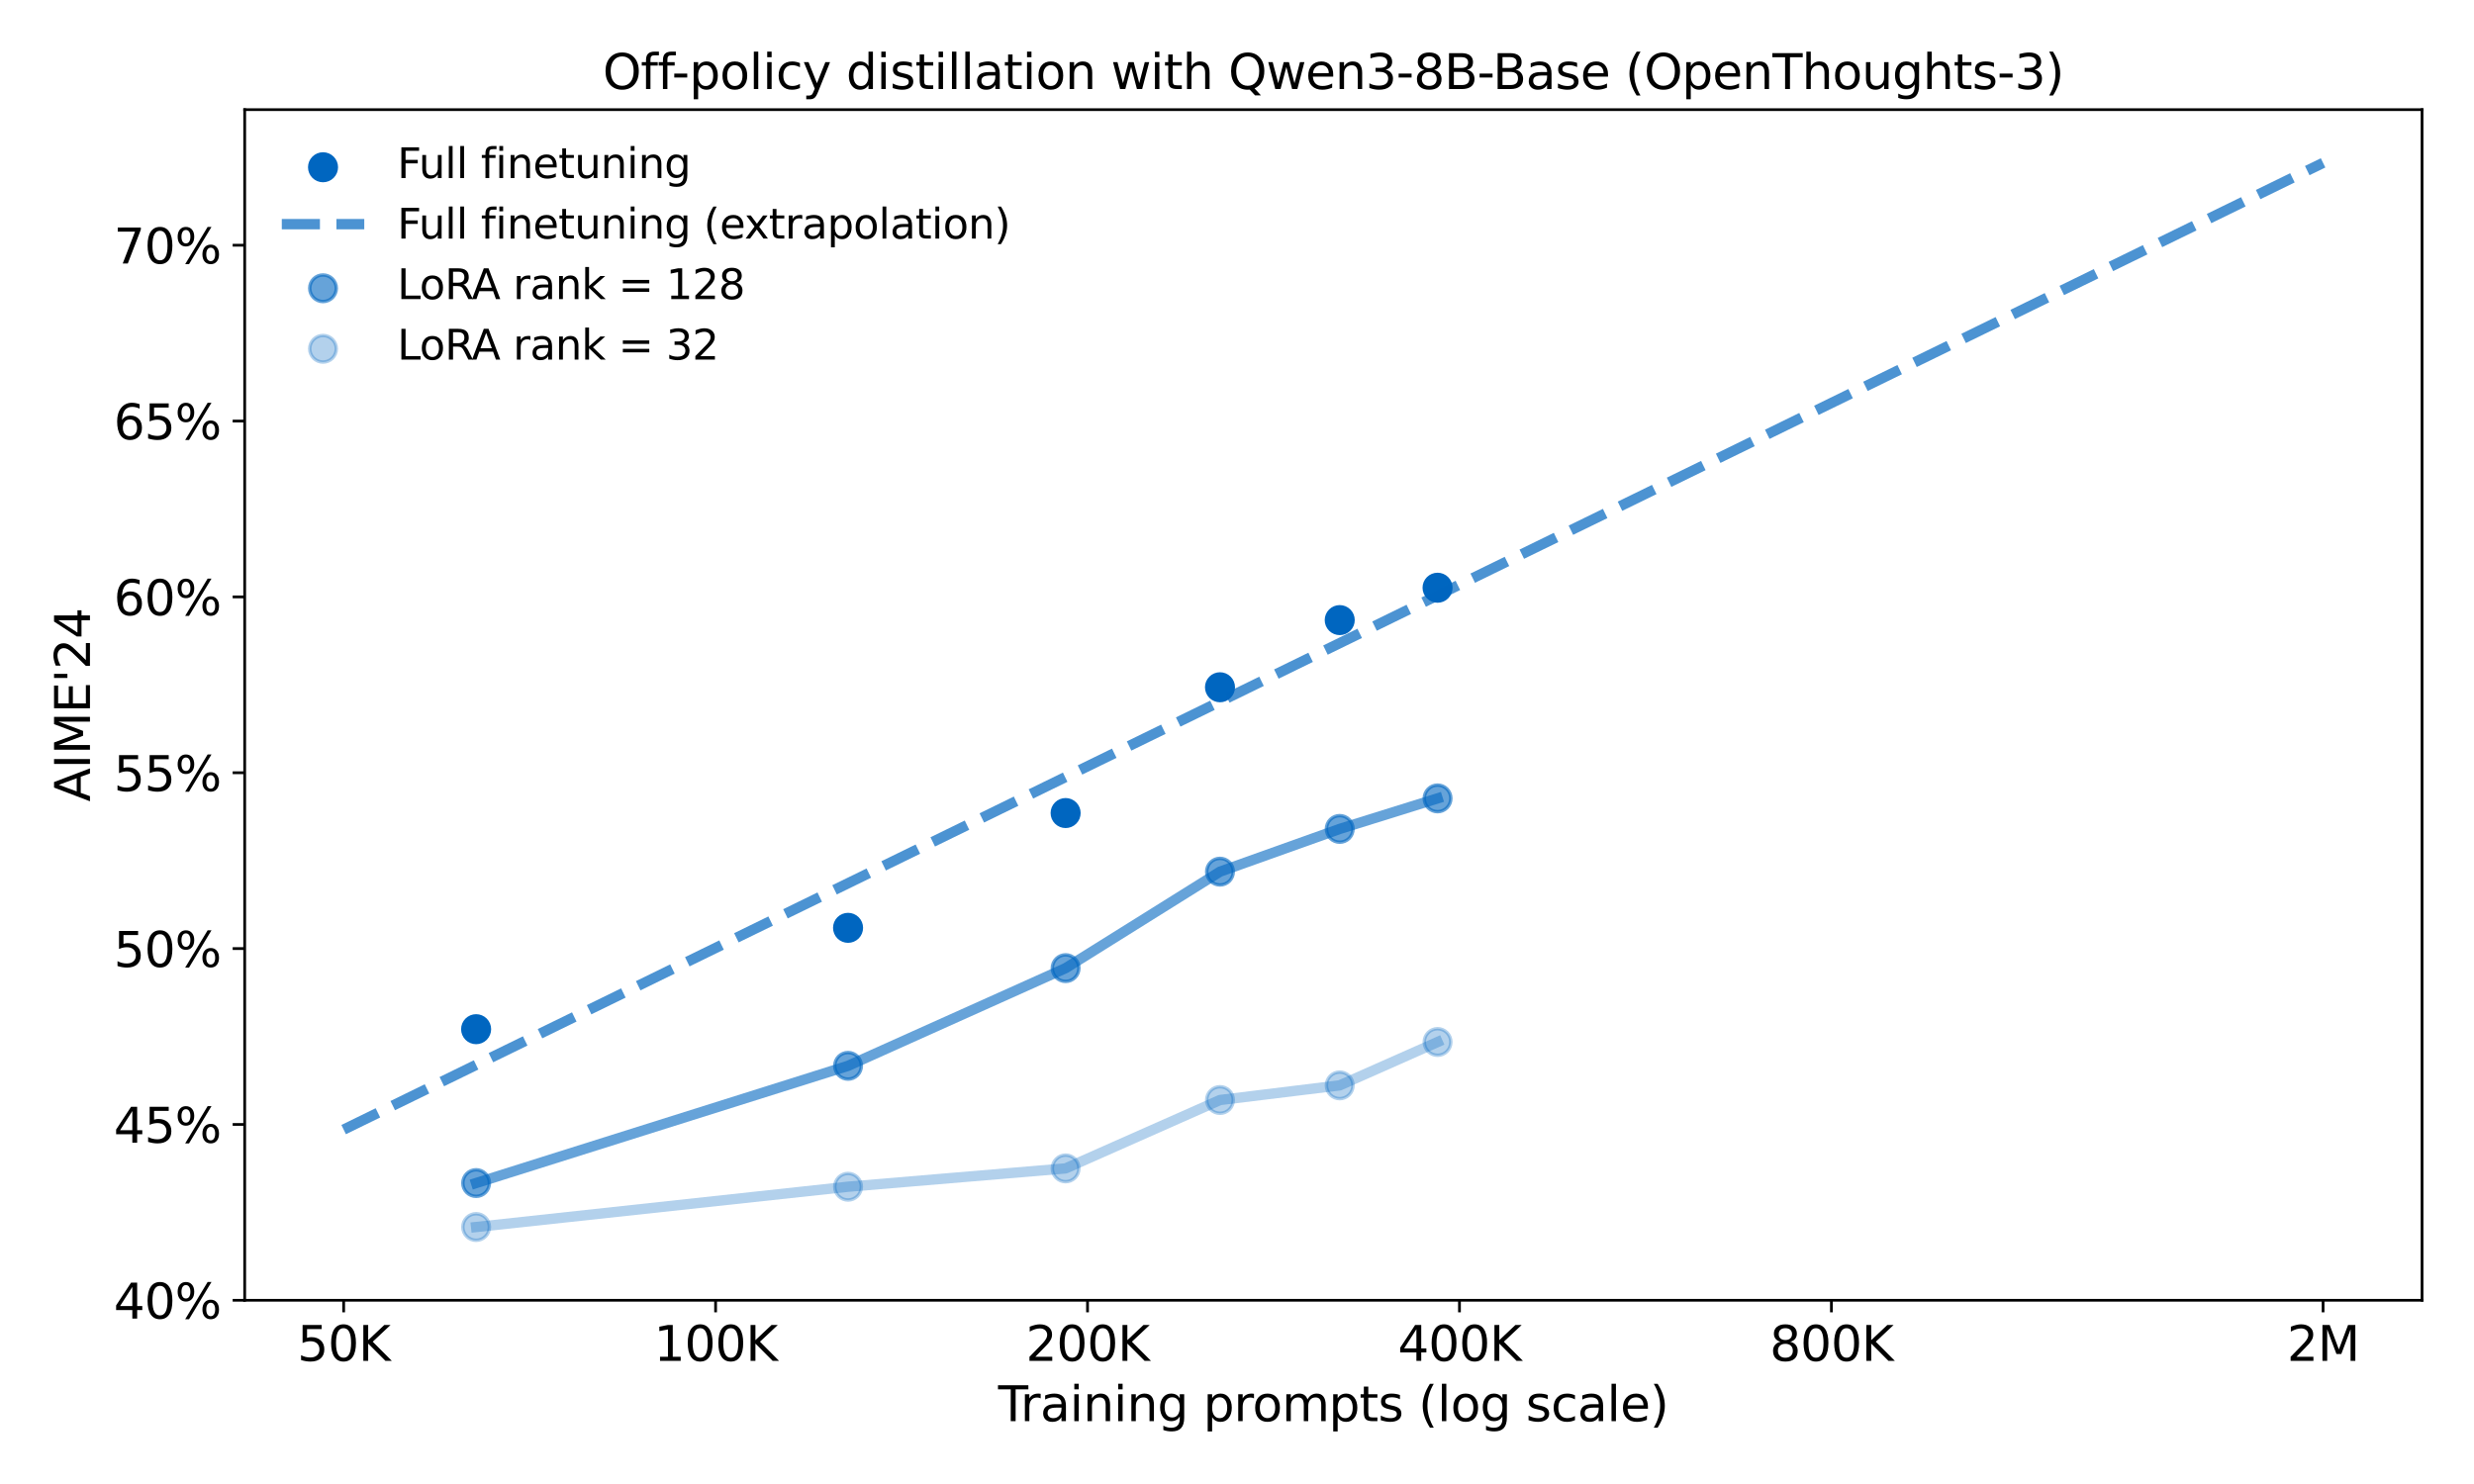 <?xml version="1.0" encoding="utf-8" standalone="no"?>
<!DOCTYPE svg PUBLIC "-//W3C//DTD SVG 1.1//EN"
  "http://www.w3.org/Graphics/SVG/1.1/DTD/svg11.dtd">
<svg xmlns:xlink="http://www.w3.org/1999/xlink" width="720pt" height="432pt" viewBox="0 0 720 432" xmlns="http://www.w3.org/2000/svg" version="1.1">
 <defs>
  <style type="text/css">*{stroke-linejoin: round; stroke-linecap: butt}</style>
 </defs>
 <g id="figure_1">
  <g id="patch_1">
   <path d="M 0 432 
L 720 432 
L 720 0 
L 0 0 
z
" style="fill: #ffffff"/>
  </g>
  <g id="axes_1">
   <g id="patch_2">
    <path d="M 71.21 378.52 
L 704.88 378.52 
L 704.88 31.92 
L 71.21 31.92 
z
" style="fill: #ffffff"/>
   </g>
   <g id="PathCollection_1">
    <defs>
     <path id="mdf6cb55cb1" d="M 0 3.873 
C 1.027 3.873 2.012 3.465 2.739 2.739 
C 3.465 2.012 3.873 1.027 3.873 0 
C 3.873 -1.027 3.465 -2.012 2.739 -2.739 
C 2.012 -3.465 1.027 -3.873 0 -3.873 
C -1.027 -3.873 -2.012 -3.465 -2.739 -2.739 
C -3.465 -2.012 -3.873 -1.027 -3.873 0 
C -3.873 1.027 -3.465 2.012 -2.739 2.739 
C -2.012 3.465 -1.027 3.873 0 3.873 
z
" style="stroke: #0066c0"/>
    </defs>
    <g clip-path="url(#pd3851e0949)">
     <use xlink:href="#mdf6cb55cb1" x="138.563" y="299.602" style="fill: #0066c0; stroke: #0066c0"/>
     <use xlink:href="#mdf6cb55cb1" x="246.807" y="270.097" style="fill: #0066c0; stroke: #0066c0"/>
     <use xlink:href="#mdf6cb55cb1" x="310.125" y="236.681" style="fill: #0066c0; stroke: #0066c0"/>
     <use xlink:href="#mdf6cb55cb1" x="355.05" y="200.066" style="fill: #0066c0; stroke: #0066c0"/>
     <use xlink:href="#mdf6cb55cb1" x="389.897" y="180.514" style="fill: #0066c0; stroke: #0066c0"/>
     <use xlink:href="#mdf6cb55cb1" x="418.369" y="171.093" style="fill: #0066c0; stroke: #0066c0"/>
    </g>
   </g>
   <g id="PathCollection_2">
    <defs>
     <path id="md9dc495af7" d="M 0 3.873 
C 1.027 3.873 2.012 3.465 2.739 2.739 
C 3.465 2.012 3.873 1.027 3.873 0 
C 3.873 -1.027 3.465 -2.012 2.739 -2.739 
C 2.012 -3.465 1.027 -3.873 0 -3.873 
C -1.027 -3.873 -2.012 -3.465 -2.739 -2.739 
C -3.465 -2.012 -3.873 -1.027 -3.873 0 
C -3.873 1.027 -3.465 2.012 -2.739 2.739 
C -2.012 3.465 -1.027 3.873 0 3.873 
z
" style="stroke: #0066c0; stroke-opacity: 0.6"/>
    </defs>
    <g clip-path="url(#pd3851e0949)">
     <use xlink:href="#md9dc495af7" x="138.563" y="344.393" style="fill: #0066c0; fill-opacity: 0.6; stroke: #0066c0; stroke-opacity: 0.6"/>
     <use xlink:href="#md9dc495af7" x="246.807" y="310.267" style="fill: #0066c0; fill-opacity: 0.6; stroke: #0066c0; stroke-opacity: 0.6"/>
     <use xlink:href="#md9dc495af7" x="310.125" y="281.828" style="fill: #0066c0; fill-opacity: 0.6; stroke: #0066c0; stroke-opacity: 0.6"/>
     <use xlink:href="#md9dc495af7" x="355.05" y="253.744" style="fill: #0066c0; fill-opacity: 0.6; stroke: #0066c0; stroke-opacity: 0.6"/>
     <use xlink:href="#md9dc495af7" x="389.897" y="241.302" style="fill: #0066c0; fill-opacity: 0.6; stroke: #0066c0; stroke-opacity: 0.6"/>
     <use xlink:href="#md9dc495af7" x="418.369" y="232.415" style="fill: #0066c0; fill-opacity: 0.6; stroke: #0066c0; stroke-opacity: 0.6"/>
    </g>
   </g>
   <g id="PathCollection_3">
    <defs>
     <path id="mf5ba5ebb95" d="M 0 3.873 
C 1.027 3.873 2.012 3.465 2.739 2.739 
C 3.465 2.012 3.873 1.027 3.873 0 
C 3.873 -1.027 3.465 -2.012 2.739 -2.739 
C 2.012 -3.465 1.027 -3.873 0 -3.873 
C -1.027 -3.873 -2.012 -3.465 -2.739 -2.739 
C -3.465 -2.012 -3.873 -1.027 -3.873 0 
C -3.873 1.027 -3.465 2.012 -2.739 2.739 
C -2.012 3.465 -1.027 3.873 0 3.873 
z
" style="stroke: #0066c0; stroke-opacity: 0.3"/>
    </defs>
    <g clip-path="url(#pd3851e0949)">
     <use xlink:href="#mf5ba5ebb95" x="138.563" y="357.191" style="fill: #0066c0; fill-opacity: 0.3; stroke: #0066c0; stroke-opacity: 0.3"/>
     <use xlink:href="#mf5ba5ebb95" x="246.807" y="345.46" style="fill: #0066c0; fill-opacity: 0.3; stroke: #0066c0; stroke-opacity: 0.3"/>
     <use xlink:href="#mf5ba5ebb95" x="310.125" y="340.127" style="fill: #0066c0; fill-opacity: 0.3; stroke: #0066c0; stroke-opacity: 0.3"/>
     <use xlink:href="#mf5ba5ebb95" x="355.05" y="320.22" style="fill: #0066c0; fill-opacity: 0.3; stroke: #0066c0; stroke-opacity: 0.3"/>
     <use xlink:href="#mf5ba5ebb95" x="389.897" y="315.954" style="fill: #0066c0; fill-opacity: 0.3; stroke: #0066c0; stroke-opacity: 0.3"/>
     <use xlink:href="#mf5ba5ebb95" x="418.369" y="303.335" style="fill: #0066c0; fill-opacity: 0.3; stroke: #0066c0; stroke-opacity: 0.3"/>
    </g>
   </g>
   <g id="matplotlib.axis_1">
    <g id="xtick_1">
     <g id="line2d_1">
      <defs>
       <path id="m70eafc4287" d="M 0 0 
L 0 3.5 
" style="stroke: #000000; stroke-width: 0.8"/>
      </defs>
      <g>
       <use xlink:href="#m70eafc4287" x="100.013" y="378.52" style="stroke: #000000; stroke-width: 0.8"/>
      </g>
     </g>
     <g id="text_1">
      <!-- 50K -->
      <g transform="translate(86.515 396.158) scale(0.14 -0.14)">
       <defs>
        <path id="DejaVuSans-35" d="M 691 4666 
L 3169 4666 
L 3169 4134 
L 1269 4134 
L 1269 2991 
Q 1406 3038 1543 3061 
Q 1681 3084 1819 3084 
Q 2600 3084 3056 2656 
Q 3513 2228 3513 1497 
Q 3513 744 3044 326 
Q 2575 -91 1722 -91 
Q 1428 -91 1123 -41 
Q 819 9 494 109 
L 494 744 
Q 775 591 1075 516 
Q 1375 441 1709 441 
Q 2250 441 2565 725 
Q 2881 1009 2881 1497 
Q 2881 1984 2565 2268 
Q 2250 2553 1709 2553 
Q 1456 2553 1204 2497 
Q 953 2441 691 2322 
L 691 4666 
z
" transform="scale(0.016)"/>
        <path id="DejaVuSans-30" d="M 2034 4250 
Q 1547 4250 1301 3770 
Q 1056 3291 1056 2328 
Q 1056 1369 1301 889 
Q 1547 409 2034 409 
Q 2525 409 2770 889 
Q 3016 1369 3016 2328 
Q 3016 3291 2770 3770 
Q 2525 4250 2034 4250 
z
M 2034 4750 
Q 2819 4750 3233 4129 
Q 3647 3509 3647 2328 
Q 3647 1150 3233 529 
Q 2819 -91 2034 -91 
Q 1250 -91 836 529 
Q 422 1150 422 2328 
Q 422 3509 836 4129 
Q 1250 4750 2034 4750 
z
" transform="scale(0.016)"/>
        <path id="DejaVuSans-4b" d="M 628 4666 
L 1259 4666 
L 1259 2694 
L 3353 4666 
L 4166 4666 
L 1850 2491 
L 4331 0 
L 3500 0 
L 1259 2247 
L 1259 0 
L 628 0 
L 628 4666 
z
" transform="scale(0.016)"/>
       </defs>
       <use xlink:href="#DejaVuSans-35"/>
       <use xlink:href="#DejaVuSans-30" transform="translate(63.623 0)"/>
       <use xlink:href="#DejaVuSans-4b" transform="translate(127.246 0)"/>
      </g>
     </g>
    </g>
    <g id="xtick_2">
     <g id="line2d_2">
      <g>
       <use xlink:href="#m70eafc4287" x="208.257" y="378.52" style="stroke: #000000; stroke-width: 0.8"/>
      </g>
     </g>
     <g id="text_2">
      <!-- 100K -->
      <g transform="translate(190.305 396.158) scale(0.14 -0.14)">
       <defs>
        <path id="DejaVuSans-31" d="M 794 531 
L 1825 531 
L 1825 4091 
L 703 3866 
L 703 4441 
L 1819 4666 
L 2450 4666 
L 2450 531 
L 3481 531 
L 3481 0 
L 794 0 
L 794 531 
z
" transform="scale(0.016)"/>
       </defs>
       <use xlink:href="#DejaVuSans-31"/>
       <use xlink:href="#DejaVuSans-30" transform="translate(63.623 0)"/>
       <use xlink:href="#DejaVuSans-30" transform="translate(127.246 0)"/>
       <use xlink:href="#DejaVuSans-4b" transform="translate(190.869 0)"/>
      </g>
     </g>
    </g>
    <g id="xtick_3">
     <g id="line2d_3">
      <g>
       <use xlink:href="#m70eafc4287" x="316.5" y="378.52" style="stroke: #000000; stroke-width: 0.8"/>
      </g>
     </g>
     <g id="text_3">
      <!-- 200K -->
      <g transform="translate(298.548 396.158) scale(0.14 -0.14)">
       <defs>
        <path id="DejaVuSans-32" d="M 1228 531 
L 3431 531 
L 3431 0 
L 469 0 
L 469 531 
Q 828 903 1448 1529 
Q 2069 2156 2228 2338 
Q 2531 2678 2651 2914 
Q 2772 3150 2772 3378 
Q 2772 3750 2511 3984 
Q 2250 4219 1831 4219 
Q 1534 4219 1204 4116 
Q 875 4013 500 3803 
L 500 4441 
Q 881 4594 1212 4672 
Q 1544 4750 1819 4750 
Q 2544 4750 2975 4387 
Q 3406 4025 3406 3419 
Q 3406 3131 3298 2873 
Q 3191 2616 2906 2266 
Q 2828 2175 2409 1742 
Q 1991 1309 1228 531 
z
" transform="scale(0.016)"/>
       </defs>
       <use xlink:href="#DejaVuSans-32"/>
       <use xlink:href="#DejaVuSans-30" transform="translate(63.623 0)"/>
       <use xlink:href="#DejaVuSans-30" transform="translate(127.246 0)"/>
       <use xlink:href="#DejaVuSans-4b" transform="translate(190.869 0)"/>
      </g>
     </g>
    </g>
    <g id="xtick_4">
     <g id="line2d_4">
      <g>
       <use xlink:href="#m70eafc4287" x="424.743" y="378.52" style="stroke: #000000; stroke-width: 0.8"/>
      </g>
     </g>
     <g id="text_4">
      <!-- 400K -->
      <g transform="translate(406.792 396.158) scale(0.14 -0.14)">
       <defs>
        <path id="DejaVuSans-34" d="M 2419 4116 
L 825 1625 
L 2419 1625 
L 2419 4116 
z
M 2253 4666 
L 3047 4666 
L 3047 1625 
L 3713 1625 
L 3713 1100 
L 3047 1100 
L 3047 0 
L 2419 0 
L 2419 1100 
L 313 1100 
L 313 1709 
L 2253 4666 
z
" transform="scale(0.016)"/>
       </defs>
       <use xlink:href="#DejaVuSans-34"/>
       <use xlink:href="#DejaVuSans-30" transform="translate(63.623 0)"/>
       <use xlink:href="#DejaVuSans-30" transform="translate(127.246 0)"/>
       <use xlink:href="#DejaVuSans-4b" transform="translate(190.869 0)"/>
      </g>
     </g>
    </g>
    <g id="xtick_5">
     <g id="line2d_5">
      <g>
       <use xlink:href="#m70eafc4287" x="532.987" y="378.52" style="stroke: #000000; stroke-width: 0.8"/>
      </g>
     </g>
     <g id="text_5">
      <!-- 800K -->
      <g transform="translate(515.035 396.158) scale(0.14 -0.14)">
       <defs>
        <path id="DejaVuSans-38" d="M 2034 2216 
Q 1584 2216 1326 1975 
Q 1069 1734 1069 1313 
Q 1069 891 1326 650 
Q 1584 409 2034 409 
Q 2484 409 2743 651 
Q 3003 894 3003 1313 
Q 3003 1734 2745 1975 
Q 2488 2216 2034 2216 
z
M 1403 2484 
Q 997 2584 770 2862 
Q 544 3141 544 3541 
Q 544 4100 942 4425 
Q 1341 4750 2034 4750 
Q 2731 4750 3128 4425 
Q 3525 4100 3525 3541 
Q 3525 3141 3298 2862 
Q 3072 2584 2669 2484 
Q 3125 2378 3379 2068 
Q 3634 1759 3634 1313 
Q 3634 634 3220 271 
Q 2806 -91 2034 -91 
Q 1263 -91 848 271 
Q 434 634 434 1313 
Q 434 1759 690 2068 
Q 947 2378 1403 2484 
z
M 1172 3481 
Q 1172 3119 1398 2916 
Q 1625 2713 2034 2713 
Q 2441 2713 2670 2916 
Q 2900 3119 2900 3481 
Q 2900 3844 2670 4047 
Q 2441 4250 2034 4250 
Q 1625 4250 1398 4047 
Q 1172 3844 1172 3481 
z
" transform="scale(0.016)"/>
       </defs>
       <use xlink:href="#DejaVuSans-38"/>
       <use xlink:href="#DejaVuSans-30" transform="translate(63.623 0)"/>
       <use xlink:href="#DejaVuSans-30" transform="translate(127.246 0)"/>
       <use xlink:href="#DejaVuSans-4b" transform="translate(190.869 0)"/>
      </g>
     </g>
    </g>
    <g id="xtick_6">
     <g id="line2d_6">
      <g>
       <use xlink:href="#m70eafc4287" x="676.077" y="378.52" style="stroke: #000000; stroke-width: 0.8"/>
      </g>
     </g>
     <g id="text_6">
      <!-- 2M -->
      <g transform="translate(665.583 396.158) scale(0.14 -0.14)">
       <defs>
        <path id="DejaVuSans-4d" d="M 628 4666 
L 1569 4666 
L 2759 1491 
L 3956 4666 
L 4897 4666 
L 4897 0 
L 4281 0 
L 4281 4097 
L 3078 897 
L 2444 897 
L 1241 4097 
L 1241 0 
L 628 0 
L 628 4666 
z
" transform="scale(0.016)"/>
       </defs>
       <use xlink:href="#DejaVuSans-32"/>
       <use xlink:href="#DejaVuSans-4d" transform="translate(63.623 0)"/>
      </g>
     </g>
    </g>
    <g id="text_7">
     <!-- Training prompts (log scale) -->
     <g transform="translate(290.484 413.707) scale(0.14 -0.14)">
      <defs>
       <path id="DejaVuSans-54" d="M -19 4666 
L 3928 4666 
L 3928 4134 
L 2272 4134 
L 2272 0 
L 1638 0 
L 1638 4134 
L -19 4134 
L -19 4666 
z
" transform="scale(0.016)"/>
       <path id="DejaVuSans-72" d="M 2631 2963 
Q 2534 3019 2420 3045 
Q 2306 3072 2169 3072 
Q 1681 3072 1420 2755 
Q 1159 2438 1159 1844 
L 1159 0 
L 581 0 
L 581 3500 
L 1159 3500 
L 1159 2956 
Q 1341 3275 1631 3429 
Q 1922 3584 2338 3584 
Q 2397 3584 2469 3576 
Q 2541 3569 2628 3553 
L 2631 2963 
z
" transform="scale(0.016)"/>
       <path id="DejaVuSans-61" d="M 2194 1759 
Q 1497 1759 1228 1600 
Q 959 1441 959 1056 
Q 959 750 1161 570 
Q 1363 391 1709 391 
Q 2188 391 2477 730 
Q 2766 1069 2766 1631 
L 2766 1759 
L 2194 1759 
z
M 3341 1997 
L 3341 0 
L 2766 0 
L 2766 531 
Q 2569 213 2275 61 
Q 1981 -91 1556 -91 
Q 1019 -91 701 211 
Q 384 513 384 1019 
Q 384 1609 779 1909 
Q 1175 2209 1959 2209 
L 2766 2209 
L 2766 2266 
Q 2766 2663 2505 2880 
Q 2244 3097 1772 3097 
Q 1472 3097 1187 3025 
Q 903 2953 641 2809 
L 641 3341 
Q 956 3463 1253 3523 
Q 1550 3584 1831 3584 
Q 2591 3584 2966 3190 
Q 3341 2797 3341 1997 
z
" transform="scale(0.016)"/>
       <path id="DejaVuSans-69" d="M 603 3500 
L 1178 3500 
L 1178 0 
L 603 0 
L 603 3500 
z
M 603 4863 
L 1178 4863 
L 1178 4134 
L 603 4134 
L 603 4863 
z
" transform="scale(0.016)"/>
       <path id="DejaVuSans-6e" d="M 3513 2113 
L 3513 0 
L 2938 0 
L 2938 2094 
Q 2938 2591 2744 2837 
Q 2550 3084 2163 3084 
Q 1697 3084 1428 2787 
Q 1159 2491 1159 1978 
L 1159 0 
L 581 0 
L 581 3500 
L 1159 3500 
L 1159 2956 
Q 1366 3272 1645 3428 
Q 1925 3584 2291 3584 
Q 2894 3584 3203 3211 
Q 3513 2838 3513 2113 
z
" transform="scale(0.016)"/>
       <path id="DejaVuSans-67" d="M 2906 1791 
Q 2906 2416 2648 2759 
Q 2391 3103 1925 3103 
Q 1463 3103 1205 2759 
Q 947 2416 947 1791 
Q 947 1169 1205 825 
Q 1463 481 1925 481 
Q 2391 481 2648 825 
Q 2906 1169 2906 1791 
z
M 3481 434 
Q 3481 -459 3084 -895 
Q 2688 -1331 1869 -1331 
Q 1566 -1331 1297 -1286 
Q 1028 -1241 775 -1147 
L 775 -588 
Q 1028 -725 1275 -790 
Q 1522 -856 1778 -856 
Q 2344 -856 2625 -561 
Q 2906 -266 2906 331 
L 2906 616 
Q 2728 306 2450 153 
Q 2172 0 1784 0 
Q 1141 0 747 490 
Q 353 981 353 1791 
Q 353 2603 747 3093 
Q 1141 3584 1784 3584 
Q 2172 3584 2450 3431 
Q 2728 3278 2906 2969 
L 2906 3500 
L 3481 3500 
L 3481 434 
z
" transform="scale(0.016)"/>
       <path id="DejaVuSans-20" transform="scale(0.016)"/>
       <path id="DejaVuSans-70" d="M 1159 525 
L 1159 -1331 
L 581 -1331 
L 581 3500 
L 1159 3500 
L 1159 2969 
Q 1341 3281 1617 3432 
Q 1894 3584 2278 3584 
Q 2916 3584 3314 3078 
Q 3713 2572 3713 1747 
Q 3713 922 3314 415 
Q 2916 -91 2278 -91 
Q 1894 -91 1617 61 
Q 1341 213 1159 525 
z
M 3116 1747 
Q 3116 2381 2855 2742 
Q 2594 3103 2138 3103 
Q 1681 3103 1420 2742 
Q 1159 2381 1159 1747 
Q 1159 1113 1420 752 
Q 1681 391 2138 391 
Q 2594 391 2855 752 
Q 3116 1113 3116 1747 
z
" transform="scale(0.016)"/>
       <path id="DejaVuSans-6f" d="M 1959 3097 
Q 1497 3097 1228 2736 
Q 959 2375 959 1747 
Q 959 1119 1226 758 
Q 1494 397 1959 397 
Q 2419 397 2687 759 
Q 2956 1122 2956 1747 
Q 2956 2369 2687 2733 
Q 2419 3097 1959 3097 
z
M 1959 3584 
Q 2709 3584 3137 3096 
Q 3566 2609 3566 1747 
Q 3566 888 3137 398 
Q 2709 -91 1959 -91 
Q 1206 -91 779 398 
Q 353 888 353 1747 
Q 353 2609 779 3096 
Q 1206 3584 1959 3584 
z
" transform="scale(0.016)"/>
       <path id="DejaVuSans-6d" d="M 3328 2828 
Q 3544 3216 3844 3400 
Q 4144 3584 4550 3584 
Q 5097 3584 5394 3201 
Q 5691 2819 5691 2113 
L 5691 0 
L 5113 0 
L 5113 2094 
Q 5113 2597 4934 2840 
Q 4756 3084 4391 3084 
Q 3944 3084 3684 2787 
Q 3425 2491 3425 1978 
L 3425 0 
L 2847 0 
L 2847 2094 
Q 2847 2600 2669 2842 
Q 2491 3084 2119 3084 
Q 1678 3084 1418 2786 
Q 1159 2488 1159 1978 
L 1159 0 
L 581 0 
L 581 3500 
L 1159 3500 
L 1159 2956 
Q 1356 3278 1631 3431 
Q 1906 3584 2284 3584 
Q 2666 3584 2933 3390 
Q 3200 3197 3328 2828 
z
" transform="scale(0.016)"/>
       <path id="DejaVuSans-74" d="M 1172 4494 
L 1172 3500 
L 2356 3500 
L 2356 3053 
L 1172 3053 
L 1172 1153 
Q 1172 725 1289 603 
Q 1406 481 1766 481 
L 2356 481 
L 2356 0 
L 1766 0 
Q 1100 0 847 248 
Q 594 497 594 1153 
L 594 3053 
L 172 3053 
L 172 3500 
L 594 3500 
L 594 4494 
L 1172 4494 
z
" transform="scale(0.016)"/>
       <path id="DejaVuSans-73" d="M 2834 3397 
L 2834 2853 
Q 2591 2978 2328 3040 
Q 2066 3103 1784 3103 
Q 1356 3103 1142 2972 
Q 928 2841 928 2578 
Q 928 2378 1081 2264 
Q 1234 2150 1697 2047 
L 1894 2003 
Q 2506 1872 2764 1633 
Q 3022 1394 3022 966 
Q 3022 478 2636 193 
Q 2250 -91 1575 -91 
Q 1294 -91 989 -36 
Q 684 19 347 128 
L 347 722 
Q 666 556 975 473 
Q 1284 391 1588 391 
Q 1994 391 2212 530 
Q 2431 669 2431 922 
Q 2431 1156 2273 1281 
Q 2116 1406 1581 1522 
L 1381 1569 
Q 847 1681 609 1914 
Q 372 2147 372 2553 
Q 372 3047 722 3315 
Q 1072 3584 1716 3584 
Q 2034 3584 2315 3537 
Q 2597 3491 2834 3397 
z
" transform="scale(0.016)"/>
       <path id="DejaVuSans-28" d="M 1984 4856 
Q 1566 4138 1362 3434 
Q 1159 2731 1159 2009 
Q 1159 1288 1364 580 
Q 1569 -128 1984 -844 
L 1484 -844 
Q 1016 -109 783 600 
Q 550 1309 550 2009 
Q 550 2706 781 3412 
Q 1013 4119 1484 4856 
L 1984 4856 
z
" transform="scale(0.016)"/>
       <path id="DejaVuSans-6c" d="M 603 4863 
L 1178 4863 
L 1178 0 
L 603 0 
L 603 4863 
z
" transform="scale(0.016)"/>
       <path id="DejaVuSans-63" d="M 3122 3366 
L 3122 2828 
Q 2878 2963 2633 3030 
Q 2388 3097 2138 3097 
Q 1578 3097 1268 2742 
Q 959 2388 959 1747 
Q 959 1106 1268 751 
Q 1578 397 2138 397 
Q 2388 397 2633 464 
Q 2878 531 3122 666 
L 3122 134 
Q 2881 22 2623 -34 
Q 2366 -91 2075 -91 
Q 1284 -91 818 406 
Q 353 903 353 1747 
Q 353 2603 823 3093 
Q 1294 3584 2113 3584 
Q 2378 3584 2631 3529 
Q 2884 3475 3122 3366 
z
" transform="scale(0.016)"/>
       <path id="DejaVuSans-65" d="M 3597 1894 
L 3597 1613 
L 953 1613 
Q 991 1019 1311 708 
Q 1631 397 2203 397 
Q 2534 397 2845 478 
Q 3156 559 3463 722 
L 3463 178 
Q 3153 47 2828 -22 
Q 2503 -91 2169 -91 
Q 1331 -91 842 396 
Q 353 884 353 1716 
Q 353 2575 817 3079 
Q 1281 3584 2069 3584 
Q 2775 3584 3186 3129 
Q 3597 2675 3597 1894 
z
M 3022 2063 
Q 3016 2534 2758 2815 
Q 2500 3097 2075 3097 
Q 1594 3097 1305 2825 
Q 1016 2553 972 2059 
L 3022 2063 
z
" transform="scale(0.016)"/>
       <path id="DejaVuSans-29" d="M 513 4856 
L 1013 4856 
Q 1481 4119 1714 3412 
Q 1947 2706 1947 2009 
Q 1947 1309 1714 600 
Q 1481 -109 1013 -844 
L 513 -844 
Q 928 -128 1133 580 
Q 1338 1288 1338 2009 
Q 1338 2731 1133 3434 
Q 928 4138 513 4856 
z
" transform="scale(0.016)"/>
      </defs>
      <use xlink:href="#DejaVuSans-54"/>
      <use xlink:href="#DejaVuSans-72" transform="translate(46.334 0)"/>
      <use xlink:href="#DejaVuSans-61" transform="translate(87.447 0)"/>
      <use xlink:href="#DejaVuSans-69" transform="translate(148.727 0)"/>
      <use xlink:href="#DejaVuSans-6e" transform="translate(176.51 0)"/>
      <use xlink:href="#DejaVuSans-69" transform="translate(239.889 0)"/>
      <use xlink:href="#DejaVuSans-6e" transform="translate(267.672 0)"/>
      <use xlink:href="#DejaVuSans-67" transform="translate(331.051 0)"/>
      <use xlink:href="#DejaVuSans-20" transform="translate(394.527 0)"/>
      <use xlink:href="#DejaVuSans-70" transform="translate(426.314 0)"/>
      <use xlink:href="#DejaVuSans-72" transform="translate(489.791 0)"/>
      <use xlink:href="#DejaVuSans-6f" transform="translate(528.654 0)"/>
      <use xlink:href="#DejaVuSans-6d" transform="translate(589.836 0)"/>
      <use xlink:href="#DejaVuSans-70" transform="translate(687.248 0)"/>
      <use xlink:href="#DejaVuSans-74" transform="translate(750.725 0)"/>
      <use xlink:href="#DejaVuSans-73" transform="translate(789.934 0)"/>
      <use xlink:href="#DejaVuSans-20" transform="translate(842.033 0)"/>
      <use xlink:href="#DejaVuSans-28" transform="translate(873.82 0)"/>
      <use xlink:href="#DejaVuSans-6c" transform="translate(912.834 0)"/>
      <use xlink:href="#DejaVuSans-6f" transform="translate(940.617 0)"/>
      <use xlink:href="#DejaVuSans-67" transform="translate(1001.799 0)"/>
      <use xlink:href="#DejaVuSans-20" transform="translate(1065.275 0)"/>
      <use xlink:href="#DejaVuSans-73" transform="translate(1097.062 0)"/>
      <use xlink:href="#DejaVuSans-63" transform="translate(1149.162 0)"/>
      <use xlink:href="#DejaVuSans-61" transform="translate(1204.143 0)"/>
      <use xlink:href="#DejaVuSans-6c" transform="translate(1265.422 0)"/>
      <use xlink:href="#DejaVuSans-65" transform="translate(1293.205 0)"/>
      <use xlink:href="#DejaVuSans-29" transform="translate(1354.729 0)"/>
     </g>
    </g>
   </g>
   <g id="matplotlib.axis_2">
    <g id="ytick_1">
     <g id="line2d_7">
      <defs>
       <path id="mdff71b2385" d="M 0 0 
L -3.5 0 
" style="stroke: #000000; stroke-width: 0.8"/>
      </defs>
      <g>
       <use xlink:href="#mdff71b2385" x="71.21" y="378.52" style="stroke: #000000; stroke-width: 0.8"/>
      </g>
     </g>
     <g id="text_8">
      <!-- 40% -->
      <g transform="translate(33.093 383.839) scale(0.14 -0.14)">
       <defs>
        <path id="DejaVuSans-25" d="M 4653 2053 
Q 4381 2053 4226 1822 
Q 4072 1591 4072 1178 
Q 4072 772 4226 539 
Q 4381 306 4653 306 
Q 4919 306 5073 539 
Q 5228 772 5228 1178 
Q 5228 1588 5073 1820 
Q 4919 2053 4653 2053 
z
M 4653 2450 
Q 5147 2450 5437 2106 
Q 5728 1763 5728 1178 
Q 5728 594 5436 251 
Q 5144 -91 4653 -91 
Q 4153 -91 3862 251 
Q 3572 594 3572 1178 
Q 3572 1766 3864 2108 
Q 4156 2450 4653 2450 
z
M 1428 4353 
Q 1159 4353 1004 4120 
Q 850 3888 850 3481 
Q 850 3069 1003 2837 
Q 1156 2606 1428 2606 
Q 1700 2606 1854 2837 
Q 2009 3069 2009 3481 
Q 2009 3884 1853 4118 
Q 1697 4353 1428 4353 
z
M 4250 4750 
L 4750 4750 
L 1831 -91 
L 1331 -91 
L 4250 4750 
z
M 1428 4750 
Q 1922 4750 2215 4408 
Q 2509 4066 2509 3481 
Q 2509 2891 2217 2550 
Q 1925 2209 1428 2209 
Q 931 2209 642 2551 
Q 353 2894 353 3481 
Q 353 4063 643 4406 
Q 934 4750 1428 4750 
z
" transform="scale(0.016)"/>
       </defs>
       <use xlink:href="#DejaVuSans-34"/>
       <use xlink:href="#DejaVuSans-30" transform="translate(63.623 0)"/>
       <use xlink:href="#DejaVuSans-25" transform="translate(127.246 0)"/>
      </g>
     </g>
    </g>
    <g id="ytick_2">
     <g id="line2d_8">
      <g>
       <use xlink:href="#mdff71b2385" x="71.21" y="327.33" style="stroke: #000000; stroke-width: 0.8"/>
      </g>
     </g>
     <g id="text_9">
      <!-- 45% -->
      <g transform="translate(33.093 332.649) scale(0.14 -0.14)">
       <use xlink:href="#DejaVuSans-34"/>
       <use xlink:href="#DejaVuSans-35" transform="translate(63.623 0)"/>
       <use xlink:href="#DejaVuSans-25" transform="translate(127.246 0)"/>
      </g>
     </g>
    </g>
    <g id="ytick_3">
     <g id="line2d_9">
      <g>
       <use xlink:href="#mdff71b2385" x="71.21" y="276.14" style="stroke: #000000; stroke-width: 0.8"/>
      </g>
     </g>
     <g id="text_10">
      <!-- 50% -->
      <g transform="translate(33.093 281.459) scale(0.14 -0.14)">
       <use xlink:href="#DejaVuSans-35"/>
       <use xlink:href="#DejaVuSans-30" transform="translate(63.623 0)"/>
       <use xlink:href="#DejaVuSans-25" transform="translate(127.246 0)"/>
      </g>
     </g>
    </g>
    <g id="ytick_4">
     <g id="line2d_10">
      <g>
       <use xlink:href="#mdff71b2385" x="71.21" y="224.95" style="stroke: #000000; stroke-width: 0.8"/>
      </g>
     </g>
     <g id="text_11">
      <!-- 55% -->
      <g transform="translate(33.093 230.269) scale(0.14 -0.14)">
       <use xlink:href="#DejaVuSans-35"/>
       <use xlink:href="#DejaVuSans-35" transform="translate(63.623 0)"/>
       <use xlink:href="#DejaVuSans-25" transform="translate(127.246 0)"/>
      </g>
     </g>
    </g>
    <g id="ytick_5">
     <g id="line2d_11">
      <g>
       <use xlink:href="#mdff71b2385" x="71.21" y="173.76" style="stroke: #000000; stroke-width: 0.8"/>
      </g>
     </g>
     <g id="text_12">
      <!-- 60% -->
      <g transform="translate(33.093 179.079) scale(0.14 -0.14)">
       <defs>
        <path id="DejaVuSans-36" d="M 2113 2584 
Q 1688 2584 1439 2293 
Q 1191 2003 1191 1497 
Q 1191 994 1439 701 
Q 1688 409 2113 409 
Q 2538 409 2786 701 
Q 3034 994 3034 1497 
Q 3034 2003 2786 2293 
Q 2538 2584 2113 2584 
z
M 3366 4563 
L 3366 3988 
Q 3128 4100 2886 4159 
Q 2644 4219 2406 4219 
Q 1781 4219 1451 3797 
Q 1122 3375 1075 2522 
Q 1259 2794 1537 2939 
Q 1816 3084 2150 3084 
Q 2853 3084 3261 2657 
Q 3669 2231 3669 1497 
Q 3669 778 3244 343 
Q 2819 -91 2113 -91 
Q 1303 -91 875 529 
Q 447 1150 447 2328 
Q 447 3434 972 4092 
Q 1497 4750 2381 4750 
Q 2619 4750 2861 4703 
Q 3103 4656 3366 4563 
z
" transform="scale(0.016)"/>
       </defs>
       <use xlink:href="#DejaVuSans-36"/>
       <use xlink:href="#DejaVuSans-30" transform="translate(63.623 0)"/>
       <use xlink:href="#DejaVuSans-25" transform="translate(127.246 0)"/>
      </g>
     </g>
    </g>
    <g id="ytick_6">
     <g id="line2d_12">
      <g>
       <use xlink:href="#mdff71b2385" x="71.21" y="122.569" style="stroke: #000000; stroke-width: 0.8"/>
      </g>
     </g>
     <g id="text_13">
      <!-- 65% -->
      <g transform="translate(33.093 127.888) scale(0.14 -0.14)">
       <use xlink:href="#DejaVuSans-36"/>
       <use xlink:href="#DejaVuSans-35" transform="translate(63.623 0)"/>
       <use xlink:href="#DejaVuSans-25" transform="translate(127.246 0)"/>
      </g>
     </g>
    </g>
    <g id="ytick_7">
     <g id="line2d_13">
      <g>
       <use xlink:href="#mdff71b2385" x="71.21" y="71.379" style="stroke: #000000; stroke-width: 0.8"/>
      </g>
     </g>
     <g id="text_14">
      <!-- 70% -->
      <g transform="translate(33.093 76.698) scale(0.14 -0.14)">
       <defs>
        <path id="DejaVuSans-37" d="M 525 4666 
L 3525 4666 
L 3525 4397 
L 1831 0 
L 1172 0 
L 2766 4134 
L 525 4134 
L 525 4666 
z
" transform="scale(0.016)"/>
       </defs>
       <use xlink:href="#DejaVuSans-37"/>
       <use xlink:href="#DejaVuSans-30" transform="translate(63.623 0)"/>
       <use xlink:href="#DejaVuSans-25" transform="translate(127.246 0)"/>
      </g>
     </g>
    </g>
    <g id="text_15">
     <!-- AIME'24 -->
     <g transform="translate(26.181 233.368) rotate(-90) scale(0.14 -0.14)">
      <defs>
       <path id="DejaVuSans-41" d="M 2188 4044 
L 1331 1722 
L 3047 1722 
L 2188 4044 
z
M 1831 4666 
L 2547 4666 
L 4325 0 
L 3669 0 
L 3244 1197 
L 1141 1197 
L 716 0 
L 50 0 
L 1831 4666 
z
" transform="scale(0.016)"/>
       <path id="DejaVuSans-49" d="M 628 4666 
L 1259 4666 
L 1259 0 
L 628 0 
L 628 4666 
z
" transform="scale(0.016)"/>
       <path id="DejaVuSans-45" d="M 628 4666 
L 3578 4666 
L 3578 4134 
L 1259 4134 
L 1259 2753 
L 3481 2753 
L 3481 2222 
L 1259 2222 
L 1259 531 
L 3634 531 
L 3634 0 
L 628 0 
L 628 4666 
z
" transform="scale(0.016)"/>
       <path id="DejaVuSans-27" d="M 1147 4666 
L 1147 2931 
L 616 2931 
L 616 4666 
L 1147 4666 
z
" transform="scale(0.016)"/>
      </defs>
      <use xlink:href="#DejaVuSans-41"/>
      <use xlink:href="#DejaVuSans-49" transform="translate(68.408 0)"/>
      <use xlink:href="#DejaVuSans-4d" transform="translate(97.9 0)"/>
      <use xlink:href="#DejaVuSans-45" transform="translate(184.18 0)"/>
      <use xlink:href="#DejaVuSans-27" transform="translate(247.363 0)"/>
      <use xlink:href="#DejaVuSans-32" transform="translate(274.854 0)"/>
      <use xlink:href="#DejaVuSans-34" transform="translate(338.477 0)"/>
     </g>
    </g>
   </g>
   <g id="line2d_14">
    <path d="M 100.013 328.828 
L 676.077 47.409 
" clip-path="url(#pd3851e0949)" style="fill: none; stroke-dasharray: 11.1,4.8; stroke-dashoffset: 0; stroke: #0066c0; stroke-opacity: 0.7; stroke-width: 3"/>
   </g>
   <g id="line2d_15">
    <path d="M 138.563 344.393 
L 246.807 310.267 
L 310.125 281.828 
L 355.05 253.744 
L 389.897 241.302 
L 418.369 232.415 
" clip-path="url(#pd3851e0949)" style="fill: none; stroke: #0066c0; stroke-opacity: 0.6; stroke-width: 3; stroke-linecap: square"/>
   </g>
   <g id="line2d_16">
    <path d="M 138.563 357.191 
L 246.807 345.46 
L 310.125 340.127 
L 355.05 320.22 
L 389.897 315.954 
L 418.369 303.335 
" clip-path="url(#pd3851e0949)" style="fill: none; stroke: #0066c0; stroke-opacity: 0.3; stroke-width: 3; stroke-linecap: square"/>
   </g>
   <g id="patch_3">
    <path d="M 71.21 378.52 
L 71.21 31.92 
" style="fill: none; stroke: #000000; stroke-width: 0.8; stroke-linejoin: miter; stroke-linecap: square"/>
   </g>
   <g id="patch_4">
    <path d="M 704.88 378.52 
L 704.88 31.92 
" style="fill: none; stroke: #000000; stroke-width: 0.8; stroke-linejoin: miter; stroke-linecap: square"/>
   </g>
   <g id="patch_5">
    <path d="M 71.21 378.52 
L 704.88 378.52 
" style="fill: none; stroke: #000000; stroke-width: 0.8; stroke-linejoin: miter; stroke-linecap: square"/>
   </g>
   <g id="patch_6">
    <path d="M 71.21 31.92 
L 704.88 31.92 
" style="fill: none; stroke: #000000; stroke-width: 0.8; stroke-linejoin: miter; stroke-linecap: square"/>
   </g>
   <g id="text_16">
    <!-- Off-policy distillation with Qwen3-8B-Base (OpenThoughts-3) -->
    <g transform="translate(175.424 25.92) scale(0.14 -0.14)">
     <defs>
      <path id="DejaVuSans-4f" d="M 2522 4238 
Q 1834 4238 1429 3725 
Q 1025 3213 1025 2328 
Q 1025 1447 1429 934 
Q 1834 422 2522 422 
Q 3209 422 3611 934 
Q 4013 1447 4013 2328 
Q 4013 3213 3611 3725 
Q 3209 4238 2522 4238 
z
M 2522 4750 
Q 3503 4750 4090 4092 
Q 4678 3434 4678 2328 
Q 4678 1225 4090 567 
Q 3503 -91 2522 -91 
Q 1538 -91 948 565 
Q 359 1222 359 2328 
Q 359 3434 948 4092 
Q 1538 4750 2522 4750 
z
" transform="scale(0.016)"/>
      <path id="DejaVuSans-66" d="M 2375 4863 
L 2375 4384 
L 1825 4384 
Q 1516 4384 1395 4259 
Q 1275 4134 1275 3809 
L 1275 3500 
L 2222 3500 
L 2222 3053 
L 1275 3053 
L 1275 0 
L 697 0 
L 697 3053 
L 147 3053 
L 147 3500 
L 697 3500 
L 697 3744 
Q 697 4328 969 4595 
Q 1241 4863 1831 4863 
L 2375 4863 
z
" transform="scale(0.016)"/>
      <path id="DejaVuSans-2d" d="M 313 2009 
L 1997 2009 
L 1997 1497 
L 313 1497 
L 313 2009 
z
" transform="scale(0.016)"/>
      <path id="DejaVuSans-79" d="M 2059 -325 
Q 1816 -950 1584 -1140 
Q 1353 -1331 966 -1331 
L 506 -1331 
L 506 -850 
L 844 -850 
Q 1081 -850 1212 -737 
Q 1344 -625 1503 -206 
L 1606 56 
L 191 3500 
L 800 3500 
L 1894 763 
L 2988 3500 
L 3597 3500 
L 2059 -325 
z
" transform="scale(0.016)"/>
      <path id="DejaVuSans-64" d="M 2906 2969 
L 2906 4863 
L 3481 4863 
L 3481 0 
L 2906 0 
L 2906 525 
Q 2725 213 2448 61 
Q 2172 -91 1784 -91 
Q 1150 -91 751 415 
Q 353 922 353 1747 
Q 353 2572 751 3078 
Q 1150 3584 1784 3584 
Q 2172 3584 2448 3432 
Q 2725 3281 2906 2969 
z
M 947 1747 
Q 947 1113 1208 752 
Q 1469 391 1925 391 
Q 2381 391 2643 752 
Q 2906 1113 2906 1747 
Q 2906 2381 2643 2742 
Q 2381 3103 1925 3103 
Q 1469 3103 1208 2742 
Q 947 2381 947 1747 
z
" transform="scale(0.016)"/>
      <path id="DejaVuSans-77" d="M 269 3500 
L 844 3500 
L 1563 769 
L 2278 3500 
L 2956 3500 
L 3675 769 
L 4391 3500 
L 4966 3500 
L 4050 0 
L 3372 0 
L 2619 2869 
L 1863 0 
L 1184 0 
L 269 3500 
z
" transform="scale(0.016)"/>
      <path id="DejaVuSans-68" d="M 3513 2113 
L 3513 0 
L 2938 0 
L 2938 2094 
Q 2938 2591 2744 2837 
Q 2550 3084 2163 3084 
Q 1697 3084 1428 2787 
Q 1159 2491 1159 1978 
L 1159 0 
L 581 0 
L 581 4863 
L 1159 4863 
L 1159 2956 
Q 1366 3272 1645 3428 
Q 1925 3584 2291 3584 
Q 2894 3584 3203 3211 
Q 3513 2838 3513 2113 
z
" transform="scale(0.016)"/>
      <path id="DejaVuSans-51" d="M 2522 4238 
Q 1834 4238 1429 3725 
Q 1025 3213 1025 2328 
Q 1025 1447 1429 934 
Q 1834 422 2522 422 
Q 3209 422 3611 934 
Q 4013 1447 4013 2328 
Q 4013 3213 3611 3725 
Q 3209 4238 2522 4238 
z
M 3406 84 
L 4238 -825 
L 3475 -825 
L 2784 -78 
Q 2681 -84 2626 -87 
Q 2572 -91 2522 -91 
Q 1538 -91 948 567 
Q 359 1225 359 2328 
Q 359 3434 948 4092 
Q 1538 4750 2522 4750 
Q 3503 4750 4090 4092 
Q 4678 3434 4678 2328 
Q 4678 1516 4351 937 
Q 4025 359 3406 84 
z
" transform="scale(0.016)"/>
      <path id="DejaVuSans-33" d="M 2597 2516 
Q 3050 2419 3304 2112 
Q 3559 1806 3559 1356 
Q 3559 666 3084 287 
Q 2609 -91 1734 -91 
Q 1441 -91 1130 -33 
Q 819 25 488 141 
L 488 750 
Q 750 597 1062 519 
Q 1375 441 1716 441 
Q 2309 441 2620 675 
Q 2931 909 2931 1356 
Q 2931 1769 2642 2001 
Q 2353 2234 1838 2234 
L 1294 2234 
L 1294 2753 
L 1863 2753 
Q 2328 2753 2575 2939 
Q 2822 3125 2822 3475 
Q 2822 3834 2567 4026 
Q 2313 4219 1838 4219 
Q 1578 4219 1281 4162 
Q 984 4106 628 3988 
L 628 4550 
Q 988 4650 1302 4700 
Q 1616 4750 1894 4750 
Q 2613 4750 3031 4423 
Q 3450 4097 3450 3541 
Q 3450 3153 3228 2886 
Q 3006 2619 2597 2516 
z
" transform="scale(0.016)"/>
      <path id="DejaVuSans-42" d="M 1259 2228 
L 1259 519 
L 2272 519 
Q 2781 519 3026 730 
Q 3272 941 3272 1375 
Q 3272 1813 3026 2020 
Q 2781 2228 2272 2228 
L 1259 2228 
z
M 1259 4147 
L 1259 2741 
L 2194 2741 
Q 2656 2741 2882 2914 
Q 3109 3088 3109 3444 
Q 3109 3797 2882 3972 
Q 2656 4147 2194 4147 
L 1259 4147 
z
M 628 4666 
L 2241 4666 
Q 2963 4666 3353 4366 
Q 3744 4066 3744 3513 
Q 3744 3084 3544 2831 
Q 3344 2578 2956 2516 
Q 3422 2416 3680 2098 
Q 3938 1781 3938 1306 
Q 3938 681 3513 340 
Q 3088 0 2303 0 
L 628 0 
L 628 4666 
z
" transform="scale(0.016)"/>
      <path id="DejaVuSans-75" d="M 544 1381 
L 544 3500 
L 1119 3500 
L 1119 1403 
Q 1119 906 1312 657 
Q 1506 409 1894 409 
Q 2359 409 2629 706 
Q 2900 1003 2900 1516 
L 2900 3500 
L 3475 3500 
L 3475 0 
L 2900 0 
L 2900 538 
Q 2691 219 2414 64 
Q 2138 -91 1772 -91 
Q 1169 -91 856 284 
Q 544 659 544 1381 
z
M 1991 3584 
L 1991 3584 
z
" transform="scale(0.016)"/>
     </defs>
     <use xlink:href="#DejaVuSans-4f"/>
     <use xlink:href="#DejaVuSans-66" transform="translate(78.711 0)"/>
     <use xlink:href="#DejaVuSans-66" transform="translate(113.916 0)"/>
     <use xlink:href="#DejaVuSans-2d" transform="translate(143.621 0)"/>
     <use xlink:href="#DejaVuSans-70" transform="translate(179.705 0)"/>
     <use xlink:href="#DejaVuSans-6f" transform="translate(243.182 0)"/>
     <use xlink:href="#DejaVuSans-6c" transform="translate(304.363 0)"/>
     <use xlink:href="#DejaVuSans-69" transform="translate(332.146 0)"/>
     <use xlink:href="#DejaVuSans-63" transform="translate(359.93 0)"/>
     <use xlink:href="#DejaVuSans-79" transform="translate(414.91 0)"/>
     <use xlink:href="#DejaVuSans-20" transform="translate(474.09 0)"/>
     <use xlink:href="#DejaVuSans-64" transform="translate(505.877 0)"/>
     <use xlink:href="#DejaVuSans-69" transform="translate(569.354 0)"/>
     <use xlink:href="#DejaVuSans-73" transform="translate(597.137 0)"/>
     <use xlink:href="#DejaVuSans-74" transform="translate(649.236 0)"/>
     <use xlink:href="#DejaVuSans-69" transform="translate(688.445 0)"/>
     <use xlink:href="#DejaVuSans-6c" transform="translate(716.229 0)"/>
     <use xlink:href="#DejaVuSans-6c" transform="translate(744.012 0)"/>
     <use xlink:href="#DejaVuSans-61" transform="translate(771.795 0)"/>
     <use xlink:href="#DejaVuSans-74" transform="translate(833.074 0)"/>
     <use xlink:href="#DejaVuSans-69" transform="translate(872.283 0)"/>
     <use xlink:href="#DejaVuSans-6f" transform="translate(900.066 0)"/>
     <use xlink:href="#DejaVuSans-6e" transform="translate(961.248 0)"/>
     <use xlink:href="#DejaVuSans-20" transform="translate(1024.627 0)"/>
     <use xlink:href="#DejaVuSans-77" transform="translate(1056.414 0)"/>
     <use xlink:href="#DejaVuSans-69" transform="translate(1138.201 0)"/>
     <use xlink:href="#DejaVuSans-74" transform="translate(1165.984 0)"/>
     <use xlink:href="#DejaVuSans-68" transform="translate(1205.193 0)"/>
     <use xlink:href="#DejaVuSans-20" transform="translate(1268.572 0)"/>
     <use xlink:href="#DejaVuSans-51" transform="translate(1300.359 0)"/>
     <use xlink:href="#DejaVuSans-77" transform="translate(1379.07 0)"/>
     <use xlink:href="#DejaVuSans-65" transform="translate(1460.857 0)"/>
     <use xlink:href="#DejaVuSans-6e" transform="translate(1522.381 0)"/>
     <use xlink:href="#DejaVuSans-33" transform="translate(1585.76 0)"/>
     <use xlink:href="#DejaVuSans-2d" transform="translate(1649.383 0)"/>
     <use xlink:href="#DejaVuSans-38" transform="translate(1685.467 0)"/>
     <use xlink:href="#DejaVuSans-42" transform="translate(1749.09 0)"/>
     <use xlink:href="#DejaVuSans-2d" transform="translate(1817.693 0)"/>
     <use xlink:href="#DejaVuSans-42" transform="translate(1850.152 0)"/>
     <use xlink:href="#DejaVuSans-61" transform="translate(1918.756 0)"/>
     <use xlink:href="#DejaVuSans-73" transform="translate(1980.035 0)"/>
     <use xlink:href="#DejaVuSans-65" transform="translate(2032.135 0)"/>
     <use xlink:href="#DejaVuSans-20" transform="translate(2093.658 0)"/>
     <use xlink:href="#DejaVuSans-28" transform="translate(2125.445 0)"/>
     <use xlink:href="#DejaVuSans-4f" transform="translate(2164.459 0)"/>
     <use xlink:href="#DejaVuSans-70" transform="translate(2243.17 0)"/>
     <use xlink:href="#DejaVuSans-65" transform="translate(2306.646 0)"/>
     <use xlink:href="#DejaVuSans-6e" transform="translate(2368.17 0)"/>
     <use xlink:href="#DejaVuSans-54" transform="translate(2431.549 0)"/>
     <use xlink:href="#DejaVuSans-68" transform="translate(2492.633 0)"/>
     <use xlink:href="#DejaVuSans-6f" transform="translate(2556.012 0)"/>
     <use xlink:href="#DejaVuSans-75" transform="translate(2617.193 0)"/>
     <use xlink:href="#DejaVuSans-67" transform="translate(2680.572 0)"/>
     <use xlink:href="#DejaVuSans-68" transform="translate(2744.049 0)"/>
     <use xlink:href="#DejaVuSans-74" transform="translate(2807.428 0)"/>
     <use xlink:href="#DejaVuSans-73" transform="translate(2846.637 0)"/>
     <use xlink:href="#DejaVuSans-2d" transform="translate(2898.736 0)"/>
     <use xlink:href="#DejaVuSans-33" transform="translate(2934.82 0)"/>
     <use xlink:href="#DejaVuSans-29" transform="translate(2998.443 0)"/>
    </g>
   </g>
   <g id="legend_1">
    <g id="PathCollection_4">
     <g>
      <use xlink:href="#mdf6cb55cb1" x="94.01" y="48.688" style="fill: #0066c0; stroke: #0066c0"/>
     </g>
    </g>
    <g id="text_17">
     <!-- Full finetuning -->
     <g transform="translate(115.61 51.838) scale(0.12 -0.12)">
      <defs>
       <path id="DejaVuSans-46" d="M 628 4666 
L 3309 4666 
L 3309 4134 
L 1259 4134 
L 1259 2759 
L 3109 2759 
L 3109 2228 
L 1259 2228 
L 1259 0 
L 628 0 
L 628 4666 
z
" transform="scale(0.016)"/>
      </defs>
      <use xlink:href="#DejaVuSans-46"/>
      <use xlink:href="#DejaVuSans-75" transform="translate(52.02 0)"/>
      <use xlink:href="#DejaVuSans-6c" transform="translate(115.398 0)"/>
      <use xlink:href="#DejaVuSans-6c" transform="translate(143.182 0)"/>
      <use xlink:href="#DejaVuSans-20" transform="translate(170.965 0)"/>
      <use xlink:href="#DejaVuSans-66" transform="translate(202.752 0)"/>
      <use xlink:href="#DejaVuSans-69" transform="translate(237.957 0)"/>
      <use xlink:href="#DejaVuSans-6e" transform="translate(265.74 0)"/>
      <use xlink:href="#DejaVuSans-65" transform="translate(329.119 0)"/>
      <use xlink:href="#DejaVuSans-74" transform="translate(390.643 0)"/>
      <use xlink:href="#DejaVuSans-75" transform="translate(429.852 0)"/>
      <use xlink:href="#DejaVuSans-6e" transform="translate(493.23 0)"/>
      <use xlink:href="#DejaVuSans-69" transform="translate(556.609 0)"/>
      <use xlink:href="#DejaVuSans-6e" transform="translate(584.393 0)"/>
      <use xlink:href="#DejaVuSans-67" transform="translate(647.771 0)"/>
     </g>
    </g>
    <g id="line2d_17">
     <path d="M 82.01 65.252 
L 94.01 65.252 
L 106.01 65.252 
" style="fill: none; stroke-dasharray: 11.1,4.8; stroke-dashoffset: 0; stroke: #0066c0; stroke-opacity: 0.7; stroke-width: 3"/>
    </g>
    <g id="text_18">
     <!-- Full finetuning (extrapolation) -->
     <g transform="translate(115.61 69.452) scale(0.12 -0.12)">
      <defs>
       <path id="DejaVuSans-78" d="M 3513 3500 
L 2247 1797 
L 3578 0 
L 2900 0 
L 1881 1375 
L 863 0 
L 184 0 
L 1544 1831 
L 300 3500 
L 978 3500 
L 1906 2253 
L 2834 3500 
L 3513 3500 
z
" transform="scale(0.016)"/>
      </defs>
      <use xlink:href="#DejaVuSans-46"/>
      <use xlink:href="#DejaVuSans-75" transform="translate(52.02 0)"/>
      <use xlink:href="#DejaVuSans-6c" transform="translate(115.398 0)"/>
      <use xlink:href="#DejaVuSans-6c" transform="translate(143.182 0)"/>
      <use xlink:href="#DejaVuSans-20" transform="translate(170.965 0)"/>
      <use xlink:href="#DejaVuSans-66" transform="translate(202.752 0)"/>
      <use xlink:href="#DejaVuSans-69" transform="translate(237.957 0)"/>
      <use xlink:href="#DejaVuSans-6e" transform="translate(265.74 0)"/>
      <use xlink:href="#DejaVuSans-65" transform="translate(329.119 0)"/>
      <use xlink:href="#DejaVuSans-74" transform="translate(390.643 0)"/>
      <use xlink:href="#DejaVuSans-75" transform="translate(429.852 0)"/>
      <use xlink:href="#DejaVuSans-6e" transform="translate(493.23 0)"/>
      <use xlink:href="#DejaVuSans-69" transform="translate(556.609 0)"/>
      <use xlink:href="#DejaVuSans-6e" transform="translate(584.393 0)"/>
      <use xlink:href="#DejaVuSans-67" transform="translate(647.771 0)"/>
      <use xlink:href="#DejaVuSans-20" transform="translate(711.248 0)"/>
      <use xlink:href="#DejaVuSans-28" transform="translate(743.035 0)"/>
      <use xlink:href="#DejaVuSans-65" transform="translate(782.049 0)"/>
      <use xlink:href="#DejaVuSans-78" transform="translate(841.822 0)"/>
      <use xlink:href="#DejaVuSans-74" transform="translate(901.002 0)"/>
      <use xlink:href="#DejaVuSans-72" transform="translate(940.211 0)"/>
      <use xlink:href="#DejaVuSans-61" transform="translate(981.324 0)"/>
      <use xlink:href="#DejaVuSans-70" transform="translate(1042.604 0)"/>
      <use xlink:href="#DejaVuSans-6f" transform="translate(1106.08 0)"/>
      <use xlink:href="#DejaVuSans-6c" transform="translate(1167.262 0)"/>
      <use xlink:href="#DejaVuSans-61" transform="translate(1195.045 0)"/>
      <use xlink:href="#DejaVuSans-74" transform="translate(1256.324 0)"/>
      <use xlink:href="#DejaVuSans-69" transform="translate(1295.533 0)"/>
      <use xlink:href="#DejaVuSans-6f" transform="translate(1323.316 0)"/>
      <use xlink:href="#DejaVuSans-6e" transform="translate(1384.498 0)"/>
      <use xlink:href="#DejaVuSans-29" transform="translate(1447.877 0)"/>
     </g>
    </g>
    <g id="PathCollection_5">
     <g>
      <use xlink:href="#md9dc495af7" x="94.01" y="83.916" style="fill: #0066c0; fill-opacity: 0.6; stroke: #0066c0; stroke-opacity: 0.6"/>
     </g>
    </g>
    <g id="text_19">
     <!-- LoRA rank = 128 -->
     <g transform="translate(115.61 87.066) scale(0.12 -0.12)">
      <defs>
       <path id="DejaVuSans-4c" d="M 628 4666 
L 1259 4666 
L 1259 531 
L 3531 531 
L 3531 0 
L 628 0 
L 628 4666 
z
" transform="scale(0.016)"/>
       <path id="DejaVuSans-52" d="M 2841 2188 
Q 3044 2119 3236 1894 
Q 3428 1669 3622 1275 
L 4263 0 
L 3584 0 
L 2988 1197 
Q 2756 1666 2539 1819 
Q 2322 1972 1947 1972 
L 1259 1972 
L 1259 0 
L 628 0 
L 628 4666 
L 2053 4666 
Q 2853 4666 3247 4331 
Q 3641 3997 3641 3322 
Q 3641 2881 3436 2590 
Q 3231 2300 2841 2188 
z
M 1259 4147 
L 1259 2491 
L 2053 2491 
Q 2509 2491 2742 2702 
Q 2975 2913 2975 3322 
Q 2975 3731 2742 3939 
Q 2509 4147 2053 4147 
L 1259 4147 
z
" transform="scale(0.016)"/>
       <path id="DejaVuSans-6b" d="M 581 4863 
L 1159 4863 
L 1159 1991 
L 2875 3500 
L 3609 3500 
L 1753 1863 
L 3688 0 
L 2938 0 
L 1159 1709 
L 1159 0 
L 581 0 
L 581 4863 
z
" transform="scale(0.016)"/>
       <path id="DejaVuSans-3d" d="M 678 2906 
L 4684 2906 
L 4684 2381 
L 678 2381 
L 678 2906 
z
M 678 1631 
L 4684 1631 
L 4684 1100 
L 678 1100 
L 678 1631 
z
" transform="scale(0.016)"/>
      </defs>
      <use xlink:href="#DejaVuSans-4c"/>
      <use xlink:href="#DejaVuSans-6f" transform="translate(53.963 0)"/>
      <use xlink:href="#DejaVuSans-52" transform="translate(115.145 0)"/>
      <use xlink:href="#DejaVuSans-41" transform="translate(180.627 0)"/>
      <use xlink:href="#DejaVuSans-20" transform="translate(249.035 0)"/>
      <use xlink:href="#DejaVuSans-72" transform="translate(280.822 0)"/>
      <use xlink:href="#DejaVuSans-61" transform="translate(321.936 0)"/>
      <use xlink:href="#DejaVuSans-6e" transform="translate(383.215 0)"/>
      <use xlink:href="#DejaVuSans-6b" transform="translate(446.594 0)"/>
      <use xlink:href="#DejaVuSans-20" transform="translate(504.504 0)"/>
      <use xlink:href="#DejaVuSans-3d" transform="translate(536.291 0)"/>
      <use xlink:href="#DejaVuSans-20" transform="translate(620.08 0)"/>
      <use xlink:href="#DejaVuSans-31" transform="translate(651.867 0)"/>
      <use xlink:href="#DejaVuSans-32" transform="translate(715.49 0)"/>
      <use xlink:href="#DejaVuSans-38" transform="translate(779.113 0)"/>
     </g>
    </g>
    <g id="PathCollection_6">
     <g>
      <use xlink:href="#mf5ba5ebb95" x="94.01" y="101.529" style="fill: #0066c0; fill-opacity: 0.3; stroke: #0066c0; stroke-opacity: 0.3"/>
     </g>
    </g>
    <g id="text_20">
     <!-- LoRA rank = 32 -->
     <g transform="translate(115.61 104.679) scale(0.12 -0.12)">
      <use xlink:href="#DejaVuSans-4c"/>
      <use xlink:href="#DejaVuSans-6f" transform="translate(53.963 0)"/>
      <use xlink:href="#DejaVuSans-52" transform="translate(115.145 0)"/>
      <use xlink:href="#DejaVuSans-41" transform="translate(180.627 0)"/>
      <use xlink:href="#DejaVuSans-20" transform="translate(249.035 0)"/>
      <use xlink:href="#DejaVuSans-72" transform="translate(280.822 0)"/>
      <use xlink:href="#DejaVuSans-61" transform="translate(321.936 0)"/>
      <use xlink:href="#DejaVuSans-6e" transform="translate(383.215 0)"/>
      <use xlink:href="#DejaVuSans-6b" transform="translate(446.594 0)"/>
      <use xlink:href="#DejaVuSans-20" transform="translate(504.504 0)"/>
      <use xlink:href="#DejaVuSans-3d" transform="translate(536.291 0)"/>
      <use xlink:href="#DejaVuSans-20" transform="translate(620.08 0)"/>
      <use xlink:href="#DejaVuSans-33" transform="translate(651.867 0)"/>
      <use xlink:href="#DejaVuSans-32" transform="translate(715.49 0)"/>
     </g>
    </g>
   </g>
  </g>
 </g>
 <defs>
  <clipPath id="pd3851e0949">
   <rect x="71.21" y="31.92" width="633.67" height="346.6"/>
  </clipPath>
 </defs>
</svg>
